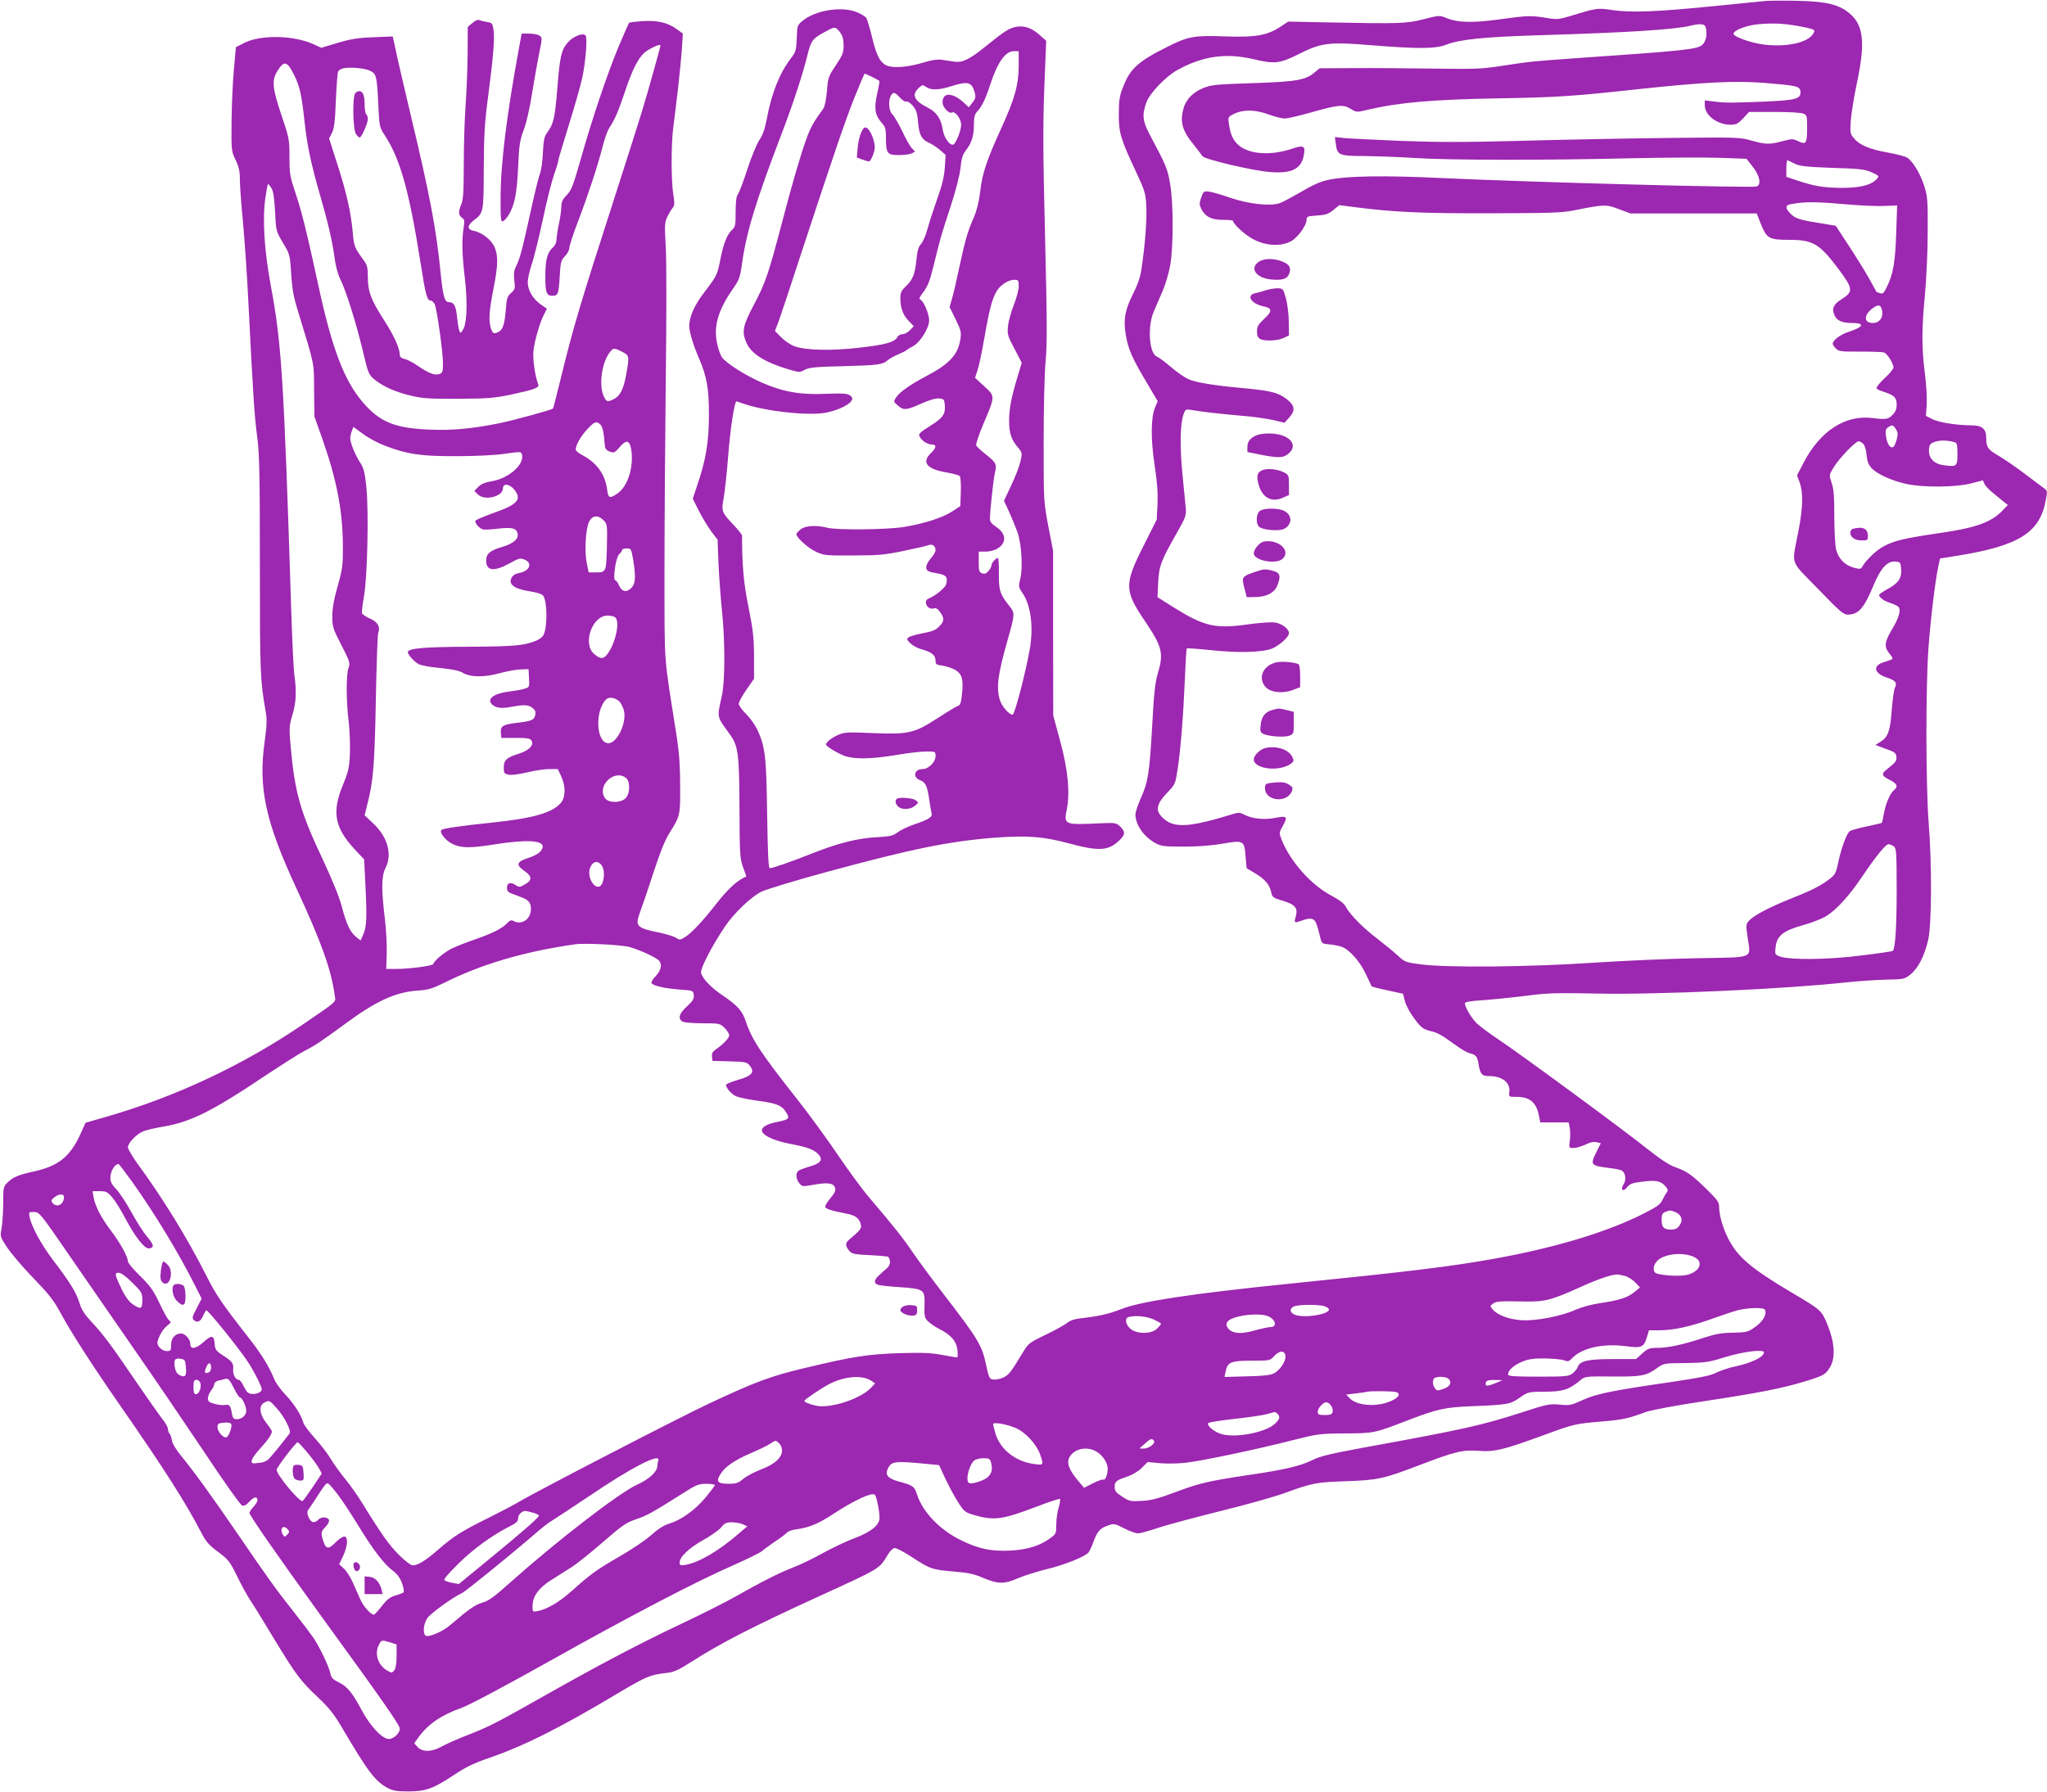 <?xml version="1.0" standalone="no"?>
<!DOCTYPE svg PUBLIC "-//W3C//DTD SVG 20010904//EN"
 "http://www.w3.org/TR/2001/REC-SVG-20010904/DTD/svg10.dtd">
<svg version="1.0" xmlns="http://www.w3.org/2000/svg"
 width="1280pt" height="1121pt" viewBox="0 0 1280 1121"
 preserveAspectRatio="xMidYMid meet">
<g transform="translate(0,1121) scale(0.1,-0.1)"
fill="#9c27b0" stroke="none">
<path d="M11040 11204 c-25 -2 -160 -16 -300 -30 -376 -38 -535 -44 -650 -28
-103 15 -100 16 -273 -37 -71 -21 -83 -22 -147 -11 -95 16 -120 15 -293 -9
-167 -23 -259 -21 -329 7 -47 19 -47 19 -145 -6 -108 -28 -153 -29 -608 -20
l-240 5 -48 -32 c-82 -54 -154 -67 -335 -61 -206 8 -243 1 -377 -67 -185 -93
-231 -137 -277 -261 -18 -46 -22 -80 -22 -159 -1 -115 12 -156 110 -365 54
-116 58 -130 62 -212 4 -87 -8 -242 -30 -388 -7 -53 -24 -100 -54 -160 -50
-100 -61 -161 -44 -256 15 -89 39 -143 127 -291 l72 -122 -16 -38 c-27 -64
-28 -200 -3 -363 16 -105 21 -172 18 -243 l-5 -97 -82 -163 c-122 -241 -121
-281 8 -471 109 -162 119 -201 80 -331 -16 -54 -24 -127 -34 -320 -17 -299
-26 -357 -71 -456 -19 -42 -34 -88 -34 -103 0 -65 53 -140 125 -179 36 -20 55
-22 180 -22 91 0 176 7 244 19 127 22 132 20 140 -83 l6 -71 54 -32 c62 -38
90 -71 100 -119 6 -30 12 -35 67 -51 82 -24 101 -46 87 -98 -12 -45 -13 -45
45 -25 31 11 48 12 62 5 18 -10 24 -24 47 -119 8 -31 12 -34 53 -37 25 -2 59
-9 76 -14 50 -17 116 -90 154 -171 19 -41 36 -76 37 -78 2 -2 46 -14 99 -25
l97 -21 12 -46 c6 -26 32 -74 59 -110 43 -57 54 -65 99 -77 50 -12 64 -20 171
-97 27 -19 60 -38 75 -42 39 -9 49 -20 56 -66 11 -66 21 -77 66 -77 83 0 135
-42 127 -101 -4 -29 -4 -29 44 -29 85 0 126 -35 142 -122 l7 -38 89 0 89 0 7
-36 c3 -19 4 -55 0 -80 -6 -43 -5 -44 24 -44 16 0 49 10 73 21 30 15 53 20 71
15 l26 -6 -25 -50 c-44 -87 -41 -90 85 -106 30 -3 62 -10 71 -15 23 -12 30
-58 12 -85 -23 -35 -5 -52 21 -20 17 22 33 28 92 35 88 11 116 6 145 -25 19
-21 21 -28 11 -42 -7 -9 -18 -28 -24 -42 -17 -34 -31 -44 -118 -89 -225 -115
-557 -216 -945 -285 -271 -48 -514 -78 -1285 -156 -599 -61 -923 -110 -1043
-159 -74 -29 -135 -43 -250 -56 -38 -4 -66 -14 -85 -29 -15 -13 -75 -46 -134
-74 -101 -49 -108 -54 -141 -109 -77 -127 -88 -141 -122 -158 -20 -9 -48 -15
-63 -13 -25 3 -28 8 -48 101 -24 113 -51 157 -262 431 -68 88 -155 206 -193
261 -65 96 -118 162 -275 347 -39 45 -128 166 -197 268 -69 102 -183 257 -252
345 -223 282 -284 374 -320 483 -22 68 -52 102 -140 162 -79 53 -131 107 -141
145 -6 26 65 165 149 290 57 84 162 185 228 218 31 15 212 70 403 122 537 146
772 194 1059 216 200 15 302 7 462 -36 186 -50 246 -47 313 18 39 37 40 56 6
88 -24 23 -31 24 -122 20 -229 -11 -231 -10 -211 88 21 107 6 253 -43 431
l-42 155 -1 515 0 515 -30 155 c-29 154 -29 156 -29 525 0 219 5 424 12 502
10 108 10 247 -3 775 -13 524 -14 698 -5 938 l12 295 -42 37 c-50 45 -100 61
-152 49 -41 -10 -70 -28 -181 -118 -103 -84 -149 -106 -198 -99 -22 3 -57 9
-79 12 -27 4 -63 -1 -112 -16 -85 -26 -162 -35 -212 -26 -55 10 -83 55 -113
183 -14 59 -31 114 -37 122 -6 8 -30 23 -54 33 -91 41 -260 16 -342 -51 -34
-28 -35 -30 -38 -110 -3 -76 -5 -85 -38 -128 -69 -90 -120 -218 -149 -376 -12
-63 -25 -101 -47 -133 -16 -25 -50 -106 -74 -180 -24 -74 -50 -145 -59 -157
-11 -15 -15 -47 -15 -113 0 -80 -2 -93 -21 -110 -31 -27 -55 -86 -74 -184 -20
-101 -21 -102 -101 -208 -62 -81 -94 -153 -94 -211 0 -38 24 -116 59 -198 51
-118 64 -190 64 -358 0 -166 -19 -281 -72 -437 l-29 -87 38 -76 c21 -41 56
-99 77 -128 l40 -52 6 -155 c4 -85 14 -218 22 -295 19 -183 19 -429 0 -520
-32 -150 -36 -130 49 -248 52 -72 59 -121 60 -467 1 -283 3 -309 22 -363 l21
-58 -21 -11 c-48 -25 -102 -78 -169 -163 -87 -111 -152 -180 -194 -206 -30
-19 -34 -19 -56 -4 -13 8 -58 22 -98 31 -150 30 -160 40 -126 131 14 37 52
149 84 248 38 117 71 200 96 240 71 113 71 113 70 300 0 122 -6 208 -21 305
-84 535 -76 426 -77 1020 0 294 4 841 8 1215 5 374 5 748 0 830 -8 137 -7 154
10 190 11 22 26 47 34 56 11 14 12 28 3 84 -13 82 -14 302 -1 410 6 44 19 154
30 245 10 91 22 207 25 258 l6 92 -40 29 c-56 40 -116 54 -210 49 -44 -3 -83
-7 -86 -11 -3 -3 -33 -70 -66 -149 -71 -170 -166 -453 -238 -708 -46 -161 -57
-190 -86 -220 -27 -28 -34 -44 -34 -75 -1 -22 -7 -69 -15 -105 -8 -36 -14 -79
-15 -96 0 -19 -8 -38 -21 -50 -37 -33 -49 -77 -49 -182 0 -104 7 -122 46 -122
33 0 38 15 44 122 5 89 8 100 33 126 15 15 27 39 27 51 0 13 24 87 54 165 62
162 125 353 156 476 12 47 30 96 40 110 32 47 57 104 99 230 50 150 89 222
139 254 37 24 82 42 82 32 0 -10 -83 -307 -117 -416 -19 -63 -99 -315 -178
-560 -212 -657 -252 -793 -330 -1113 -24 -98 -45 -180 -47 -182 -9 -9 -254
-76 -345 -94 -169 -33 -288 -44 -427 -38 -218 9 -313 48 -419 173 -114 134
-190 332 -273 714 -78 359 -106 471 -145 589 -36 107 -39 123 -39 229 0 111
-2 119 -50 262 -56 165 -61 216 -29 270 45 74 63 71 108 -19 35 -70 47 -121
66 -298 16 -145 42 -267 96 -452 48 -164 77 -289 90 -386 7 -55 21 -109 35
-137 36 -71 97 -264 140 -441 37 -157 38 -159 79 -193 54 -43 130 -77 230
-100 66 -16 118 -19 290 -18 185 1 224 4 330 26 153 33 179 43 170 66 -20 51
-35 160 -29 211 8 66 39 171 65 223 l19 37 -40 28 c-49 35 -80 89 -80 139 0
20 11 69 24 108 14 39 45 166 70 281 24 116 56 242 70 281 14 39 26 78 26 85
0 8 30 109 66 224 36 116 74 248 84 295 22 100 34 250 22 267 -13 21 -77 -3
-111 -42 -41 -47 -50 -86 -66 -288 -15 -184 -24 -223 -62 -274 -20 -28 -24
-47 -28 -125 -2 -53 -10 -113 -20 -138 -9 -25 -36 -136 -60 -247 -49 -223 -65
-285 -89 -331 -12 -23 -15 -46 -10 -86 6 -51 5 -56 -20 -78 -24 -21 -28 -32
-34 -115 -8 -95 -22 -125 -62 -136 -14 -4 -22 3 -29 26 -17 47 -13 111 14 247
29 147 31 205 9 261 -19 47 -79 95 -130 105 -45 8 -44 34 1 68 59 45 59 48 60
321 1 209 5 283 27 450 33 253 42 363 34 419 -6 40 -10 44 -39 48 -18 3 -39 8
-48 12 -11 5 -27 -2 -45 -18 l-29 -24 -1 -174 c-1 -95 -7 -240 -13 -323 -6
-82 -11 -246 -11 -363 0 -166 -3 -220 -15 -249 -20 -47 -19 -69 4 -85 16 -11
17 -20 10 -63 -12 -78 -10 -164 7 -308 17 -141 15 -274 -6 -319 -24 -51 -30
-38 -44 86 -7 55 -20 76 -47 76 -29 0 -38 30 -54 185 -27 274 -67 484 -189
995 -41 173 -83 353 -92 399 l-18 83 -120 -5 c-96 -3 -143 -11 -224 -35 l-103
-31 -52 24 c-125 55 -325 58 -427 8 l-55 -28 -12 -135 c-7 -74 -14 -220 -15
-325 -2 -187 -1 -191 25 -245 21 -43 27 -70 27 -125 0 -38 9 -160 20 -271 10
-110 26 -340 34 -510 28 -558 37 -697 54 -824 14 -106 17 -227 17 -805 0 -677
2 -718 36 -913 9 -52 8 -86 -6 -190 -41 -290 5 -502 200 -921 157 -339 216
-506 238 -666 7 -45 23 -30 -193 -178 -376 -257 -803 -458 -1240 -583 l-125
-36 -34 -75 c-63 -137 -137 -196 -286 -229 -101 -22 -134 -36 -168 -70 -26
-26 -27 -31 -27 -129 0 -56 -5 -126 -10 -156 -10 -53 -10 -53 36 -123 26 -38
99 -124 163 -190 93 -96 127 -139 165 -209 66 -124 201 -334 384 -597 263
-378 409 -607 503 -790 27 -52 47 -75 103 -116 64 -48 73 -59 120 -155 28 -57
65 -124 82 -149 17 -25 84 -133 148 -240 136 -224 166 -265 279 -370 64 -61
96 -101 146 -186 161 -274 208 -336 286 -377 32 -17 57 -21 130 -21 108 0 155
17 290 107 64 43 122 71 204 99 225 77 451 190 815 408 179 106 200 115 305
127 45 5 74 18 160 73 182 116 383 219 781 401 408 187 385 173 445 271 11 18
28 34 38 36 10 2 60 -24 110 -57 113 -74 125 -78 262 -90 88 -7 126 -15 184
-40 91 -39 133 -39 218 -1 38 16 118 41 178 56 110 26 240 78 262 105 6 8 21
39 32 70 24 64 40 81 92 99 34 12 41 11 97 -18 34 -18 73 -32 87 -32 14 0 73
16 129 35 57 19 233 66 390 105 158 39 337 89 399 112 172 63 199 68 382 74
200 7 234 14 459 100 228 87 272 97 371 90 98 -8 160 7 407 98 194 71 194 71
370 86 125 11 156 17 270 59 33 12 187 41 360 67 339 51 493 81 633 124 120
37 128 42 157 87 36 58 31 153 -12 261 -39 97 -40 98 -225 207 -257 153 -340
223 -399 340 -33 65 -56 145 -56 195 0 31 -10 45 -77 111 -94 92 -126 114
-197 139 -37 12 -92 49 -176 115 -152 122 -810 605 -933 686 -51 34 -109 77
-131 97 -35 34 -75 101 -76 128 0 7 39 14 106 18 59 4 179 16 268 27 143 19
194 20 451 15 380 -8 1177 28 1560 70 77 8 190 16 252 17 108 2 112 3 150 33
47 38 87 116 110 215 22 97 24 467 3 734 -18 232 -19 856 -1 1095 13 178 43
424 61 506 l11 51 107 17 c385 62 517 144 554 346 11 56 10 62 -8 74 -10 8
-64 48 -118 89 -55 42 -128 92 -163 113 -73 42 -83 56 -83 113 0 60 -25 81
-97 81 -94 1 -200 18 -241 39 l-39 20 5 73 c2 40 -3 129 -12 196 -20 157 -20
272 1 492 9 96 17 272 17 390 1 195 -1 221 -21 285 -24 77 -71 155 -107 179
-13 8 -66 22 -117 31 -114 20 -181 47 -215 89 -25 29 -26 35 -21 111 3 44 20
148 37 230 55 255 44 366 -43 440 -67 57 -145 76 -327 80 -85 2 -175 1 -200
-1z m200 -156 c36 -6 75 -15 88 -19 20 -8 21 -11 10 -30 -34 -56 -166 -85
-306 -68 -83 10 -192 49 -192 68 0 22 85 54 160 60 86 7 148 5 240 -11z m-576
-4 c14 -38 6 -91 -18 -113 -32 -30 -97 -37 -806 -86 -254 -18 -274 -20 -450
-47 -121 -19 -166 -21 -425 -17 -159 2 -385 4 -502 3 l-211 -1 -32 -26 c-56
-48 -114 -58 -385 -67 -221 -7 -257 -10 -307 -29 -65 -25 -112 -72 -127 -128
-24 -86 -9 -140 64 -229 25 -31 49 -62 53 -70 11 -20 316 -92 424 -100 136
-11 196 20 211 106 11 58 -1 64 -73 40 -129 -43 -258 -37 -329 17 -37 29 -56
66 -66 135 -7 45 -6 47 26 63 59 31 135 31 219 0 41 -15 89 -27 105 -26 17 0
89 17 160 37 172 49 205 52 251 23 36 -22 37 -22 108 -5 197 46 413 64 821 71
359 6 475 14 856 56 422 45 611 55 797 41 208 -17 226 -21 230 -53 5 -47 -25
-55 -213 -64 -215 -9 -257 -9 -327 0 l-58 7 0 -30 c0 -63 78 -122 161 -122 36
0 47 6 79 40 l37 40 156 0 c86 0 167 -4 181 -10 25 -9 26 -13 26 -87 0 -101
-6 -109 -54 -87 -35 17 -40 17 -100 1 -83 -22 -104 -21 -195 4 -74 21 -88 21
-541 16 -256 -3 -665 -11 -909 -18 -348 -9 -509 -9 -745 0 -166 7 -325 15
-355 18 l-54 6 6 -43 c9 -71 18 -75 180 -76 78 -1 219 -6 312 -12 204 -14 815
-15 1350 -2 215 5 466 6 558 3 l168 -6 39 -50 c43 -53 55 -112 25 -123 -26
-11 -1402 26 -1960 52 -374 18 -602 14 -719 -11 -49 -10 -98 -32 -170 -75 -56
-32 -116 -65 -135 -71 -58 -20 -193 -5 -308 34 -56 20 -117 37 -135 39 -31 3
-34 0 -47 -38 -12 -34 -12 -44 0 -69 25 -50 63 -70 135 -70 35 0 64 -3 64 -6
0 -20 80 -93 132 -118 77 -39 166 -43 229 -11 43 23 99 99 99 136 0 20 6 22
65 26 53 3 71 9 102 34 l38 31 100 -13 c240 -31 419 -39 845 -38 368 1 448 3
520 18 193 38 203 39 283 8 l72 -27 395 0 395 0 25 -64 c38 -93 51 -101 177
-101 150 0 190 -24 308 -181 94 -126 96 -143 18 -192 -48 -30 -60 -57 -43 -96
14 -36 48 -51 110 -51 83 0 75 -24 -19 -55 -53 -17 -101 -53 -101 -75 0 -5 9
-19 20 -30 18 -18 33 -20 153 -19 72 0 140 -2 149 -6 20 -8 58 -69 58 -93 0
-9 -25 -40 -56 -68 -31 -29 -53 -57 -50 -63 3 -5 23 -15 44 -21 67 -22 82 -36
82 -80 0 -29 -7 -46 -26 -65 -28 -28 -40 -30 -130 -19 -168 19 -323 -83 -425
-278 l-42 -81 17 -46 c22 -64 20 -154 -8 -301 -43 -223 -58 -177 122 -363 141
-146 160 -162 189 -161 66 2 99 40 160 187 43 104 86 150 136 145 30 -3 32 -6
35 -49 4 -56 -18 -87 -88 -125 -28 -15 -50 -31 -50 -35 0 -15 31 -38 67 -49
21 -7 44 -17 51 -23 22 -17 8 -68 -37 -143 -48 -79 -51 -111 -15 -153 19 -23
22 -32 12 -36 -7 -3 -31 -11 -53 -18 -68 -23 -55 -70 27 -96 50 -16 63 -33 47
-62 -6 -13 -15 -76 -20 -140 -9 -131 -23 -169 -71 -199 l-31 -19 24 -9 c13 -6
42 -16 64 -24 31 -11 41 -19 43 -40 3 -27 -2 -34 -62 -82 -34 -27 -30 -39 25
-66 42 -22 49 -40 23 -61 -25 -21 -51 -80 -63 -143 -6 -33 -12 -61 -14 -63 -2
-1 -45 -11 -95 -22 -51 -10 -98 -24 -106 -30 -20 -17 -52 -104 -71 -193 -16
-74 -19 -79 -63 -112 -60 -43 -105 -65 -233 -116 -131 -52 -230 -104 -260
-136 -22 -24 -23 -27 -11 -107 19 -136 51 -123 -316 -130 -174 -3 -465 -16
-647 -28 -394 -27 -909 -32 -1075 -11 -102 13 -106 15 -150 56 -25 23 -81 69
-125 103 -90 68 -174 153 -199 201 -11 21 -38 42 -88 69 -129 67 -259 214
-314 351 -16 42 -16 45 5 82 35 63 31 69 -43 55 -72 -14 -145 -6 -196 20 -30
16 -36 15 -103 -6 -194 -59 -290 -72 -354 -48 -41 15 -83 59 -83 87 0 33 16
60 66 112 42 44 44 49 58 141 19 125 35 328 45 561 4 103 9 190 12 192 3 3 70
-2 149 -10 171 -19 327 -14 385 10 47 20 105 73 105 96 0 27 -45 61 -89 67
-23 3 -98 -2 -167 -12 -205 -29 -273 -13 -463 105 l-103 65 4 90 c5 104 18
138 114 307 57 100 62 114 59 156 -3 26 -12 123 -21 216 -17 175 -15 314 7
375 11 31 14 33 48 27 69 -12 187 -25 312 -36 70 -5 159 -18 199 -27 l72 -17
30 33 c40 45 35 76 -19 117 -50 38 -98 50 -253 65 -201 18 -317 37 -362 59
-23 11 -72 45 -108 76 -36 31 -74 59 -86 64 -48 19 -60 186 -20 280 13 30 38
88 55 128 18 40 39 112 48 160 21 118 21 396 -1 517 -15 89 -26 114 -124 298
-47 88 -52 125 -25 203 19 58 121 165 195 206 158 87 302 108 471 69 138 -33
168 -29 287 30 142 72 189 78 457 56 285 -23 398 -23 465 3 87 34 235 49 593
60 539 16 835 35 935 59 56 14 87 12 94 -5z m-5410 -38 c15 -20 21 -43 21 -80
0 -46 -6 -61 -49 -125 -46 -69 -49 -77 -55 -161 -5 -49 -14 -98 -22 -108 -63
-87 -80 -117 -107 -192 -37 -102 -84 -262 -158 -544 -80 -304 -99 -358 -170
-492 -71 -135 -77 -169 -45 -241 31 -67 116 -120 262 -163 66 -20 70 -20 101
-3 27 15 69 19 248 23 217 6 239 9 275 40 11 9 40 25 65 35 25 11 47 22 50 26
3 3 20 14 38 23 45 23 102 114 102 162 0 41 -35 123 -56 131 -9 3 -3 17 21 48
25 33 40 70 60 152 45 183 50 203 108 378 35 108 58 197 63 245 6 60 13 82 34
110 36 46 50 91 50 162 0 46 5 64 21 81 28 30 52 78 79 162 47 145 96 215 150
215 l30 0 0 -88 c0 -121 -24 -208 -109 -394 -92 -202 -119 -282 -132 -398 -8
-64 -21 -116 -40 -161 -39 -88 -53 -138 -90 -309 -17 -80 -37 -169 -46 -198
l-15 -53 37 -75 c32 -65 37 -82 31 -120 -13 -100 -67 -159 -213 -236 -107 -57
-166 -99 -190 -134 -17 -26 -16 -27 11 -50 36 -32 54 -30 147 12 52 23 91 34
112 32 29 -3 32 -6 35 -42 5 -57 -13 -81 -95 -132 -63 -40 -71 -48 -63 -64 14
-27 50 -50 77 -50 31 0 29 -21 -7 -55 -58 -56 -25 -98 94 -119 43 -7 82 -18
87 -23 5 -5 9 -50 7 -99 l-3 -89 -48 -32 c-60 -40 -178 -78 -305 -99 -109 -17
-414 -20 -477 -5 -69 18 -139 14 -169 -10 -14 -11 -26 -25 -26 -30 0 -21 74
-88 123 -110 49 -23 63 -24 232 -23 155 0 199 4 313 28 73 15 144 31 156 36
27 10 46 -4 46 -32 0 -9 -14 -33 -31 -52 -19 -22 -29 -44 -27 -58 3 -19 12
-24 63 -33 63 -11 73 -22 61 -70 -6 -22 -68 -72 -108 -88 -39 -14 -9 -75 31
-62 14 4 25 -2 40 -24 28 -39 26 -57 -7 -90 -21 -22 -45 -31 -100 -41 -40 -8
-80 -19 -89 -25 -15 -11 -14 -15 9 -38 14 -14 45 -31 68 -37 64 -17 90 -38 90
-70 0 -25 4 -28 44 -33 24 -4 60 -16 80 -27 42 -26 52 -60 41 -155 -5 -50 -11
-65 -25 -70 -10 -3 -65 -36 -123 -74 -150 -97 -184 -105 -407 -96 -163 7 -180
6 -221 -12 -24 -11 -52 -29 -62 -40 -18 -20 -17 -21 12 -42 17 -12 52 -31 78
-43 62 -28 171 -28 343 1 69 12 151 21 183 21 57 0 57 0 57 -30 0 -36 -44 -80
-81 -80 -53 0 -64 -51 -15 -70 33 -12 44 -35 56 -117 5 -37 12 -77 15 -88 7
-25 -15 -39 -108 -71 -38 -13 -85 -35 -103 -49 -29 -22 -46 -26 -128 -31 -117
-5 -245 -37 -401 -99 -141 -56 -254 -95 -271 -95 -9 0 -13 80 -17 338 -5 362
-12 420 -61 528 -14 29 -45 73 -70 98 -25 24 -46 53 -46 64 0 12 21 51 48 89
l47 68 0 140 c-1 118 -6 166 -34 305 -31 149 -41 265 -41 450 0 6 -24 37 -54
68 -75 80 -76 84 -60 172 7 41 20 161 28 266 12 159 39 334 51 334 1 0 22 -7
45 -15 133 -47 405 -77 515 -56 68 13 143 47 159 74 9 15 7 21 -9 34 -17 12
-42 14 -151 10 -160 -7 -264 11 -400 70 -104 45 -227 124 -251 160 -9 14 -22
52 -29 85 -23 109 6 208 100 343 37 53 44 70 55 150 27 199 85 391 251 825 68
177 132 373 159 485 24 97 31 105 131 157 41 22 47 20 74 -16z m-2937 -240
c37 -19 40 -33 49 -216 6 -132 7 -136 41 -188 96 -147 151 -344 223 -797 31
-200 41 -235 63 -235 8 0 19 -10 25 -22 14 -31 52 -299 52 -371 0 -51 -3 -59
-22 -66 -28 -11 -67 4 -137 52 -28 20 -64 38 -81 42 -20 4 -30 13 -30 25 0 42
-36 120 -100 220 -80 124 -100 177 -100 269 0 57 -4 74 -25 102 -58 80 -62 89
-69 172 -10 122 -39 253 -97 431 l-51 160 18 35 c14 28 19 73 24 201 4 91 10
173 14 182 4 9 20 19 34 21 48 9 138 0 169 -17z m3136 -37 c23 -12 44 -23 46
-25 2 -1 -4 -37 -14 -80 -20 -91 -14 -133 25 -178 27 -30 30 -41 30 -100 0
-96 8 -106 81 -106 33 0 69 5 81 11 l20 11 -20 21 c-12 12 -39 61 -61 108 -23
47 -50 94 -61 104 -22 20 -27 82 -10 116 15 26 25 24 57 -11 15 -17 33 -28 41
-25 7 3 25 -9 40 -27 22 -26 28 -45 33 -105 7 -80 22 -106 74 -129 17 -8 45
-27 64 -43 l34 -30 -5 -78 c-4 -57 -16 -110 -48 -198 -23 -66 -51 -151 -61
-189 -10 -39 -29 -80 -40 -92 -16 -17 -23 -43 -29 -102 -9 -89 -23 -123 -69
-166 -25 -24 -31 -38 -31 -70 0 -62 16 -106 52 -143 l32 -33 -24 -25 c-13 -14
-34 -25 -46 -25 -13 0 -28 -8 -33 -19 -17 -31 -78 -48 -241 -66 -176 -20 -330
-16 -401 9 -25 9 -63 35 -84 56 l-39 40 27 72 c14 40 74 219 132 398 210 639
276 833 336 985 34 85 64 155 66 155 2 0 23 -10 46 -21z m637 -82 c14 -42 13
-51 -11 -81 l-21 -27 -38 35 c-48 43 -98 56 -117 30 -8 -11 -11 -30 -8 -44 7
-29 42 -63 57 -54 19 12 58 -38 58 -75 0 -36 -30 -113 -47 -124 -21 -13 -61
42 -68 92 -9 66 -39 111 -94 138 -85 43 -102 80 -57 122 23 22 26 22 48 7 31
-22 80 -20 167 8 86 27 114 22 131 -27z m5135 -462 c33 -15 76 -19 235 -25
170 -5 201 -9 244 -28 48 -22 48 -23 31 -42 -35 -38 -102 -55 -220 -55 -113 1
-174 11 -282 48 l-63 21 0 54 c0 29 3 52 8 50 4 -2 25 -12 47 -23z m-9528
-151 c12 -20 18 -58 23 -148 6 -121 6 -121 49 -194 43 -72 44 -74 52 -195 6
-97 15 -147 45 -242 103 -339 97 -305 98 -485 l2 -165 48 -135 c90 -255 128
-447 130 -665 1 -130 -1 -148 -32 -259 -24 -84 -34 -140 -34 -190 0 -67 4 -78
57 -181 52 -101 55 -112 45 -140 -16 -40 -16 -204 0 -336 7 -58 10 -150 8
-205 -4 -86 -10 -111 -44 -194 -70 -170 -52 -266 74 -402 l59 -63 8 -160 c10
-204 8 -261 -13 -308 l-17 -39 -28 22 c-37 30 -60 77 -90 191 -16 61 -60 168
-117 290 -141 298 -176 419 -202 704 -11 123 -10 134 10 202 24 76 27 152 13
248 -5 33 -14 218 -20 410 -46 1445 -60 1668 -128 2030 -41 222 -53 418 -33
552 7 46 14 83 16 83 2 0 11 -12 21 -26z m9888 -105 c72 -6 163 -9 204 -7 l74
3 -6 -175 c-6 -182 -19 -255 -60 -338 -17 -35 -24 -41 -41 -36 -12 4 -21 7
-22 8 0 0 -18 33 -39 71 -21 39 -78 132 -127 207 l-89 136 -72 12 c-151 24
-176 31 -207 60 -39 37 -39 58 3 64 93 16 150 15 382 -5z m-5215 -510 c0 -22
-14 -75 -31 -117 -17 -43 -33 -102 -36 -132 -5 -51 -2 -62 41 -142 l45 -87
-25 -83 c-41 -136 -54 -205 -54 -279 0 -77 13 -118 55 -167 27 -33 28 -35 16
-88 -7 -30 -33 -98 -58 -150 l-45 -96 31 -67 c17 -37 40 -94 52 -126 27 -76
36 -223 19 -294 -12 -49 -11 -54 13 -89 53 -77 70 -210 47 -348 -26 -149 -95
-414 -108 -414 -23 0 -70 55 -81 96 -22 77 -11 157 49 369 47 164 47 170 13
213 -60 75 -68 99 -67 205 1 53 -2 97 -6 97 -13 0 -40 -30 -40 -45 0 -7 -8
-23 -18 -35 -13 -17 -24 -21 -40 -16 -20 7 -22 14 -22 72 l0 64 43 0 c24 0 56
8 74 19 59 36 56 93 -7 135 -27 18 -40 33 -40 49 0 49 21 244 31 289 13 56 9
64 -59 118 -29 23 -55 47 -58 55 -3 7 17 67 45 133 75 177 75 172 6 236 l-58
53 16 49 c9 27 28 117 42 199 30 175 49 247 77 294 25 40 73 71 111 71 25 0
27 -3 27 -41z m5394 -135 c19 -50 -6 -94 -53 -94 -56 0 -59 47 -5 89 32 25 50
27 58 5z m-7874 -274 c46 -23 46 -27 26 -141 -17 -92 -37 -134 -76 -154 -42
-22 -49 -19 -67 22 -30 74 -7 216 45 276 19 22 24 21 72 -3z m-136 -455 c14
-14 22 -50 28 -130 2 -23 10 -32 32 -40 26 -9 31 -6 61 29 39 46 61 44 71 -9
20 -108 -19 -238 -86 -282 -48 -33 -57 -30 -64 28 -13 93 -64 164 -152 211
-24 12 -44 29 -44 36 0 28 31 83 71 126 45 49 59 55 83 31z m8101 -29 c13 -20
14 -32 5 -65 -6 -22 -15 -43 -21 -46 -18 -12 -38 16 -45 62 -6 38 -4 49 12 60
25 18 31 17 49 -11z m-9447 -104 c138 -53 224 -66 447 -65 118 0 242 6 302 15
98 14 102 14 107 -5 16 -61 -80 -147 -185 -166 -44 -7 -71 -18 -88 -36 l-25
-25 22 -22 c41 -42 157 -14 157 38 0 32 39 29 69 -6 52 -63 25 -95 -130 -149
-59 -21 -110 -43 -111 -48 -6 -16 30 -53 52 -55 11 -1 52 1 92 6 82 9 109 3
118 -25 12 -37 -20 -67 -93 -89 -78 -23 -102 -43 -102 -86 0 -65 49 -71 145
-18 60 33 68 35 95 24 53 -22 32 -72 -35 -84 -25 -5 -39 -15 -48 -33 -18 -39
22 -67 114 -81 45 -7 78 -17 85 -27 27 -36 28 -199 2 -248 -5 -10 -25 -25 -43
-33 -78 -32 -133 -37 -425 -39 -283 -1 -380 -10 -380 -34 0 -16 42 -61 69 -75
15 -8 75 -19 134 -24 78 -8 118 -16 143 -31 46 -27 134 -28 230 -1 39 11 96
21 125 23 l54 2 3 -57 c3 -56 3 -56 -30 -66 -18 -6 -60 -13 -93 -17 -96 -11
-143 -46 -109 -80 24 -23 56 -28 120 -16 81 15 108 14 134 -7 18 -14 21 -25
17 -44 -8 -32 -23 -38 -116 -49 -86 -10 -103 -21 -99 -63 l3 -31 89 0 c71 0
91 -3 99 -16 18 -29 -14 -62 -79 -83 -77 -24 -94 -40 -94 -87 0 -33 3 -38 29
-44 17 -4 65 2 116 14 48 12 110 21 140 21 l53 0 21 -45 c30 -64 28 -134 -4
-169 -56 -61 -173 -94 -430 -121 -184 -19 -296 -35 -312 -44 -22 -12 23 -70
70 -91 53 -25 111 -25 267 0 196 31 304 24 293 -20 -8 -29 -33 -47 -93 -67
-70 -23 -75 -43 -21 -80 49 -34 50 -59 2 -85 -31 -18 -35 -18 -58 -3 -31 21
-53 13 -53 -18 0 -18 8 -28 30 -36 17 -6 44 -16 61 -23 44 -16 59 -35 59 -72
0 -65 -57 -104 -109 -76 -14 7 -23 4 -37 -11 -30 -34 -92 -65 -200 -103 -56
-19 -124 -46 -152 -60 -47 -24 -112 -79 -112 -95 0 -11 -151 -31 -230 -31
l-65 0 3 94 c2 52 -3 153 -12 225 -22 183 -21 262 5 313 43 84 13 193 -76 277
l-55 52 14 57 c40 153 48 244 56 657 4 226 11 418 15 428 15 35 -4 68 -51 88
-25 11 -47 26 -50 33 -3 7 3 55 12 107 22 126 30 530 15 681 -10 96 -16 120
-41 158 -31 49 -60 121 -60 151 0 10 4 29 10 43 l10 26 60 -44 c33 -25 95 -58
138 -74z m9815 22 c14 -4 17 -17 17 -74 0 -78 -4 -81 -89 -69 -59 8 -93 46
-89 98 3 31 8 38 38 48 32 11 77 10 123 -3z m-571 -11 c9 -10 18 -42 20 -71 4
-40 12 -60 33 -82 35 -36 125 -77 217 -97 105 -23 311 -21 405 4 l72 19 10
-22 c5 -12 28 -37 51 -55 23 -19 54 -44 68 -56 l27 -21 -30 -32 c-73 -77 -167
-111 -403 -145 -212 -31 -279 -47 -344 -82 -46 -25 -110 -86 -133 -127 -9 -16
-15 -17 -54 -6 -56 15 -95 56 -110 114 -6 25 -11 118 -11 208 0 127 -4 173
-17 209 -16 47 -16 47 11 93 33 56 138 166 158 166 8 0 22 -8 30 -17z m-7878
-477 c23 -22 24 -27 21 -166 -4 -159 -4 -160 -72 -160 l-42 0 -12 58 c-15 74
-7 217 15 260 20 39 56 43 90 8z m185 -245 c18 -111 15 -154 -13 -180 -30 -29
-59 -21 -76 19 -7 17 -17 30 -22 30 -18 0 2 143 23 163 11 10 19 22 19 27 0 6
13 10 29 10 27 0 28 -2 40 -69z m-111 -363 c28 -28 4 -148 -43 -219 -29 -44
-49 -45 -92 -7 -71 65 -9 238 86 238 20 0 42 -5 49 -12z m25 -525 c9 -9 22
-34 28 -55 21 -79 -46 -215 -102 -206 -71 10 -79 197 -12 271 19 21 56 16 86
-10z m41 -478 c28 -22 27 -99 -3 -128 -29 -29 -104 -30 -126 -1 -57 75 54 186
129 129z m7929 -429 c15 -12 17 -38 17 -278 0 -227 -9 -360 -24 -375 -2 -3
-91 -16 -198 -29 -207 -27 -452 -29 -512 -5 -27 11 -28 14 -23 58 8 71 47 102
172 137 55 15 121 41 147 58 63 40 139 123 217 238 95 140 152 210 170 210 9
0 24 -7 34 -14z m-8075 -129 c16 -32 8 -100 -13 -117 -33 -28 -82 46 -68 102
14 55 58 63 81 15z m169 -500 c57 -16 148 -57 177 -79 29 -22 23 -65 -14 -103
-18 -18 -29 -38 -26 -44 11 -17 84 -33 176 -40 84 -6 85 -6 88 -34 3 -23 -5
-37 -42 -71 -50 -45 -59 -78 -27 -96 11 -5 68 -10 126 -10 104 0 107 -1 136
-29 16 -16 29 -37 29 -46 0 -17 -38 -57 -84 -88 -20 -14 -26 -26 -24 -45 l3
-27 107 -3 c102 -3 108 -4 128 -29 31 -40 10 -63 -79 -88 -39 -11 -71 -25 -71
-30 0 -19 31 -55 60 -70 16 -8 80 -22 142 -30 119 -16 150 -29 178 -79 19 -33
11 -39 -70 -55 -68 -14 -101 -41 -79 -67 22 -27 89 -53 180 -70 99 -19 139
-34 167 -64 31 -33 14 -56 -56 -76 -31 -9 -63 -21 -69 -26 -19 -15 -16 -52 5
-78 18 -22 21 -22 88 -10 89 16 125 11 135 -17 6 -18 1 -31 -26 -64 -19 -22
-35 -47 -35 -55 0 -14 37 -26 131 -44 59 -11 82 -29 92 -69 6 -23 -3 -35 -74
-95 -24 -20 -24 -38 0 -67 17 -21 29 -24 129 -29 61 -3 113 -8 115 -10 18 -20
16 -51 -5 -70 -13 -11 -35 -31 -50 -45 -32 -28 -36 -50 -10 -60 9 -4 70 -11
135 -15 156 -11 161 -14 158 -113 -2 -69 0 -79 22 -101 14 -13 46 -36 73 -49
72 -37 105 -76 111 -131 3 -25 2 -46 -2 -46 -5 0 -47 7 -94 16 -68 13 -124 15
-266 11 -200 -7 -282 -19 -589 -92 -215 -51 -310 -86 -606 -225 -174 -81
-1090 -555 -1185 -613 -27 -16 -112 -61 -188 -99 -170 -84 -221 -116 -317
-200 -80 -69 -126 -98 -159 -98 -12 0 -48 27 -84 63 -61 60 -112 131 -228 320
-30 49 -79 119 -109 155 -30 37 -71 93 -90 125 -19 33 -65 92 -101 132 -36 40
-69 83 -72 97 -12 46 -61 123 -114 177 -28 30 -59 72 -68 95 -30 76 -85 165
-163 263 -165 211 -202 265 -264 389 -115 228 -273 485 -426 693 -34 47 -62
94 -62 106 0 26 53 82 95 99 17 8 74 21 127 30 168 28 306 97 618 306 113 75
230 150 260 165 67 34 112 64 252 167 201 149 322 204 465 213 60 4 87 12 160
48 234 117 498 195 818 241 59 9 291 -3 342 -17z m-3110 -1469 c144 -203 292
-447 397 -657 l37 -73 -31 -60 c-28 -52 -30 -62 -18 -74 20 -20 44 -9 58 27 7
16 16 32 20 34 8 5 195 -226 257 -318 20 -29 49 -81 66 -116 29 -62 30 -64 11
-78 -10 -8 -32 -13 -49 -11 -23 2 -33 11 -50 46 -11 23 -25 42 -31 42 -21 0
-38 32 -36 64 3 40 -4 50 -64 89 -44 29 -49 36 -52 75 -4 52 -19 54 -71 7 -47
-42 -81 -47 -81 -10 0 29 -32 65 -58 65 -36 0 -62 -29 -62 -71 0 -35 -3 -39
-25 -39 -35 0 -68 35 -59 63 13 42 34 75 60 96 24 19 26 23 11 34 -9 6 -36 55
-60 107 -38 80 -57 107 -121 170 -42 41 -76 81 -76 90 0 29 -48 116 -104 190
-63 83 -101 156 -111 213 l-6 37 45 0 c39 0 48 -4 78 -39 19 -22 55 -80 81
-130 63 -119 122 -193 149 -189 34 5 31 23 -11 72 -22 25 -66 94 -98 152 -32
59 -75 124 -95 145 -27 28 -38 48 -38 70 0 42 26 88 51 89 3 0 42 -51 86 -112z
m-427 -94 c0 -47 -44 -70 -71 -38 -11 14 -10 19 10 35 28 23 61 25 61 3z
m10074 -94 c35 -13 50 -44 35 -72 -16 -31 -28 -38 -64 -38 -41 0 -55 16 -55
62 0 31 5 41 23 48 29 12 31 12 61 0z m-10037 -277 c106 -153 287 -415 403
-583 117 -168 312 -455 434 -637 121 -183 229 -335 240 -339 13 -4 27 3 47 26
28 30 49 33 49 6 0 -7 -11 -25 -25 -40 -14 -15 -25 -32 -25 -38 0 -16 171
-262 443 -638 405 -557 497 -690 497 -712 0 -32 -47 -71 -77 -63 -44 11 -108
82 -159 175 -62 116 -93 153 -148 179 -35 18 -45 28 -50 54 -8 42 -66 164
-107 225 -18 26 -73 99 -123 162 -106 134 -164 214 -344 478 -158 231 -274
392 -354 490 -37 45 -61 84 -63 104 -3 17 -9 36 -15 42 -5 5 -10 19 -10 29 0
11 -15 38 -34 61 -18 23 -93 129 -166 236 -157 231 -205 295 -280 375 -41 44
-61 75 -73 116 -19 64 -62 133 -166 269 -72 95 -133 207 -146 268 -6 31 -6 32
27 32 34 0 39 -6 225 -277z m10161 -7 c61 -32 24 -99 -63 -112 -47 -7 -147 0
-178 12 -22 8 -22 46 1 73 40 50 169 64 240 27z m-9771 -158 c60 -59 63 -65
63 -110 0 -55 -10 -60 -60 -25 -22 14 -45 46 -66 87 -47 98 -50 110 -22 110
14 0 45 -22 85 -62z m9334 42 c19 -5 48 -24 65 -41 l29 -31 -35 -29 c-40 -34
-100 -53 -219 -70 -48 -7 -111 -24 -147 -40 -90 -41 -252 -72 -341 -66 -78 6
-147 31 -178 66 -19 22 -19 23 0 37 21 16 41 17 200 14 127 -2 164 8 349 91
103 47 190 77 226 78 8 1 31 -4 51 -9z m-1877 -190 c14 -5 26 -14 26 -20 0
-33 -170 -57 -219 -30 -28 14 -27 38 2 50 30 12 160 12 191 0z m2751 -20 c16
-26 -8 -72 -57 -107 -47 -34 -53 -36 -141 -38 -73 -1 -112 -8 -190 -34 -124
-41 -217 -61 -286 -61 -47 0 -58 -4 -92 -35 l-39 -35 -146 0 c-156 0 -207 -12
-219 -51 -4 -10 -18 -28 -32 -39 -24 -18 -40 -20 -214 -20 -147 0 -189 3 -189
13 0 26 31 55 82 78 44 19 70 23 148 23 52 -1 107 -6 121 -12 23 -9 30 -7 49
13 60 64 192 94 333 76 103 -14 116 -8 136 59 l12 40 65 0 c87 0 193 23 327
71 62 22 135 47 162 54 60 16 161 19 170 5z m-3108 -41 c49 -19 62 -69 17 -69
-14 0 -59 -10 -99 -21 -78 -23 -132 -21 -160 7 -33 34 -13 63 56 79 67 17 149
18 186 4z m-716 -20 c27 -12 49 -25 49 -28 0 -4 -12 -18 -26 -32 -35 -32 -119
-34 -161 -3 -34 25 -43 70 -16 77 44 11 108 5 154 -14z m827 -229 c4 -33 -35
-91 -73 -110 -21 -11 -71 -16 -169 -18 l-139 -4 7 34 c11 59 33 68 163 68 113
0 114 0 141 29 33 36 66 36 70 1z m2992 22 c0 -28 -74 -65 -175 -87 -44 -9
-100 -28 -125 -41 -35 -18 -101 -31 -290 -59 -365 -53 -455 -72 -543 -111 -71
-33 -82 -35 -145 -29 -63 6 -78 3 -237 -49 -252 -81 -358 -105 -995 -221 -200
-37 -267 -53 -312 -76 -73 -37 -175 -61 -393 -93 -259 -39 -312 -51 -462 -107
-108 -41 -154 -53 -213 -56 -70 -4 -78 -3 -122 26 -39 25 -48 36 -48 60 0 35
10 43 79 66 32 11 68 32 90 54 l37 37 75 -7 c41 -4 112 -3 159 2 102 11 453
85 675 142 154 39 167 41 325 42 183 1 183 1 398 84 182 69 225 79 392 86 229
9 243 12 302 53 53 37 54 37 158 38 113 0 151 13 219 69 31 27 31 27 198 26
186 -2 217 4 282 51 45 32 45 32 180 33 126 2 145 5 251 38 111 34 240 50 240
29z m-9868 -90 c6 -57 -3 -69 -36 -54 -17 8 -27 22 -32 46 -9 51 -1 64 34 58
28 -4 30 -8 34 -50z m158 -7 c0 -12 -7 -26 -16 -29 -25 -9 -28 0 -14 34 14 33
30 31 30 -5z m4125 -79 l27 -18 -28 -30 c-67 -69 -257 -130 -344 -109 -45 11
-70 22 -70 30 0 8 112 83 160 107 94 47 201 55 255 20z m3615 9 c20 -24 7 -47
-35 -62 -36 -12 -41 -12 -52 4 -17 22 -17 60 0 66 26 11 75 6 87 -8z m-7597
-58 c16 -31 32 -57 37 -57 14 0 40 -55 40 -84 0 -29 -30 -54 -63 -52 -17 1
-23 9 -27 36 -8 49 -16 58 -43 53 -13 -3 -42 0 -65 7 -34 9 -42 15 -42 34 0
13 9 35 20 49 11 14 20 32 20 41 0 9 12 18 28 22 15 3 32 7 37 9 21 7 31 -3
58 -58z m-210 32 c8 -28 -9 -69 -28 -69 -11 0 -15 11 -15 45 0 37 3 45 19 45
11 0 21 -9 24 -21z m8112 6 c-57 -24 -75 -27 -75 -12 0 22 11 27 59 26 l46 -1
-30 -13z m-637 -61 c50 -14 -8 -60 -95 -76 -78 -14 -159 1 -193 37 l-22 23 59
7 c32 4 63 8 68 10 18 6 159 5 183 -1z m-6999 -100 c47 -50 94 -142 82 -159
-49 -64 -121 -153 -135 -164 -9 -8 -27 -16 -39 -18 -12 -1 -31 -4 -42 -5 -37
-5 -26 29 28 88 52 57 77 93 77 112 0 5 -16 29 -35 53 -43 54 -48 109 -12 127
32 15 31 16 76 -34z m6594 15 c8 -11 13 -29 10 -40 -4 -15 -14 -19 -49 -19
-37 0 -44 3 -44 20 0 23 33 60 54 60 8 0 21 -9 29 -21z m-335 -51 c18 -18 15
-33 -14 -61 -54 -54 -242 -92 -333 -67 -47 12 -99 56 -85 70 5 5 78 16 163 26
84 9 174 22 200 29 25 7 48 13 52 14 3 0 10 -4 17 -11z m-6548 -108 c-7 -22
-19 -40 -27 -40 -21 0 -53 38 -53 64 0 21 5 25 38 28 51 4 58 -4 42 -52z
m4911 19 c62 -27 131 -102 153 -166 23 -66 22 -67 -33 -60 -118 14 -216 90
-246 190 -8 28 -15 55 -15 60 0 15 84 0 141 -24z m865 -81 c10 -16 -33 -48
-65 -48 l-26 1 33 29 c35 33 47 36 58 18z m-2344 -15 c10 -9 18 -29 18 -44 0
-45 -43 -85 -128 -118 -42 -16 -94 -43 -114 -60 -31 -26 -45 -31 -91 -31 -71
0 -82 14 -51 62 30 47 88 86 194 132 47 20 99 45 115 56 36 24 34 24 57 3z
m-2949 -59 c30 -36 62 -80 72 -98 l17 -32 -56 -84 c-32 -47 -60 -86 -64 -88
-20 -7 -162 164 -162 195 0 16 120 173 132 173 3 0 31 -30 61 -66z m4927 11
c36 -19 67 -58 75 -96 7 -33 -12 -92 -26 -83 -5 3 -34 -7 -65 -23 l-55 -28
-30 35 c-79 92 -89 141 -38 184 35 30 93 35 139 11z m-2734 -61 c-3 -9 -6 -24
-6 -34 0 -34 -52 -82 -125 -115 -113 -51 -499 -349 -792 -610 -101 -91 -138
-118 -178 -129 -46 -14 -81 -38 -200 -140 -53 -45 -145 -82 -157 -63 -15 23
-8 75 15 108 19 28 164 133 217 156 19 8 339 268 447 363 45 39 95 79 112 88
17 10 122 79 234 154 264 180 454 277 433 222z m2081 -11 c10 -42 6 -63 -17
-88 -22 -24 -103 -50 -121 -40 -25 16 3 123 38 144 10 6 35 11 55 11 33 0 39
-4 45 -27z m-398 -9 l73 -7 38 -82 c21 -45 56 -111 79 -147 38 -60 46 -67 94
-81 130 -39 181 -33 396 49 79 30 146 53 149 49 3 -3 0 -27 -8 -53 -8 -26 -15
-74 -15 -106 0 -57 -1 -60 -39 -87 -66 -48 -141 -71 -251 -77 -117 -5 -191 10
-300 62 -133 63 -244 176 -280 287 -18 54 -23 58 -117 84 -66 18 -84 40 -67
78 22 48 41 51 248 31z m-3685 -194 c24 -30 79 -115 125 -189 94 -155 163
-244 218 -285 28 -21 45 -45 57 -79 10 -27 14 -53 9 -56 -4 -4 -27 -13 -51
-20 -32 -9 -52 -24 -83 -64 -23 -29 -45 -53 -49 -55 -16 -6 -67 49 -87 95 -12
26 -33 74 -47 106 -14 32 -39 71 -55 86 l-30 28 25 52 c29 65 32 121 6 121
-10 0 -33 -16 -52 -35 -44 -46 -62 -45 -78 5 -17 54 -16 60 14 91 16 17 24 34
21 43 -8 20 -51 21 -67 1 -7 -8 -20 -15 -30 -15 -22 0 -48 57 -34 75 5 6 22
32 38 56 75 116 78 120 93 107 8 -7 34 -37 57 -68z m2356 62 c0 -5 -27 -40
-59 -79 -67 -79 -150 -139 -226 -162 -35 -11 -71 -34 -112 -71 -34 -31 -123
-91 -198 -134 -144 -83 -185 -113 -303 -219 -75 -67 -150 -111 -209 -123 -33
-6 -33 -6 -33 31 0 61 38 114 120 165 39 25 97 61 128 81 31 20 118 90 193
155 121 105 145 122 209 143 69 24 96 39 294 164 80 51 95 57 143 57 29 0 53
-4 53 -8z m1019 -120 c6 -29 11 -67 11 -84 0 -46 -51 -88 -156 -128 -49 -18
-137 -60 -196 -92 -58 -33 -145 -75 -193 -93 -88 -35 -192 -87 -370 -188 -55
-31 -208 -108 -340 -170 -257 -122 -515 -258 -873 -461 -276 -156 -318 -177
-457 -231 -60 -24 -130 -55 -155 -69 -59 -34 -118 -35 -148 -3 l-22 24 28 39
c59 81 142 138 269 183 46 16 273 137 548 291 502 282 918 499 1160 605 82 36
158 74 170 84 11 10 47 36 80 59 34 22 67 47 74 55 7 9 34 19 59 22 82 11 140
35 232 96 133 87 244 138 261 120 4 -3 12 -30 18 -59z m-2156 -53 c20 -5 37
-14 37 -18 0 -11 -96 -96 -317 -277 l-184 -151 -40 7 c-22 4 -45 12 -50 17 -6
6 28 45 90 106 96 94 212 177 319 231 41 21 52 31 52 51 0 22 22 44 45 45 6 0
27 -5 48 -11z m1311 -72 l29 -13 -59 -50 c-121 -105 -247 -178 -328 -191 -32
-5 -36 -3 -36 15 0 35 58 90 147 140 47 26 97 61 112 79 21 26 33 32 66 32 22
0 53 -5 69 -12z m-2844 -33 c11 -12 10 -18 -4 -32 -15 -15 -18 -15 -26 -2 -25
39 2 69 30 34z m640 -706 l40 -13 0 -71 c0 -45 -5 -77 -14 -90 -14 -17 -17
-18 -42 -4 -60 33 -85 108 -54 164 15 30 17 30 70 14z"/>
<path d="M7866 9569 c-52 -41 -8 -98 83 -107 68 -6 100 3 112 35 14 38 3 59
-42 77 -57 23 -120 21 -153 -5z"/>
<path d="M7920 9396 c-25 -8 -57 -17 -72 -20 -57 -13 -24 -65 49 -81 59 -12
61 -30 9 -78 -38 -36 -46 -49 -46 -80 0 -26 6 -39 19 -47 29 -15 109 -12 147
6 l34 16 -1 82 c0 44 -8 110 -17 146 -16 61 -20 65 -47 67 -17 1 -50 -4 -75
-11z"/>
<path d="M7860 8489 c-41 -17 -60 -40 -60 -74 l0 -32 83 -17 c103 -20 137 -20
165 0 83 58 14 135 -118 133 -25 0 -56 -5 -70 -10z"/>
<path d="M7890 8268 c-30 -16 -34 -34 -20 -88 22 -82 81 -114 149 -84 l41 18
0 63 c0 59 -2 63 -30 78 -43 22 -110 28 -140 13z"/>
<path d="M7883 8018 c-31 -15 -33 -92 -4 -107 33 -18 124 -23 150 -9 53 28 53
86 1 113 -33 17 -114 19 -147 3z"/>
<path d="M7903 7823 c-27 -5 -63 -48 -63 -74 0 -45 139 -71 180 -34 55 50 -25
124 -117 108z"/>
<path d="M7842 7631 c-76 -26 -79 -31 -61 -98 l15 -58 55 1 c69 1 116 26 135
69 25 60 19 83 -23 94 -50 14 -59 14 -121 -8z"/>
<path d="M7983 7068 c-84 -18 -120 -96 -70 -154 31 -35 107 -44 172 -19 l45
17 0 68 c0 38 -4 71 -9 75 -22 13 -99 20 -138 13z"/>
<path d="M7954 6769 c-43 -12 -66 -41 -71 -93 -5 -37 -2 -46 15 -55 32 -17
133 -24 165 -12 26 10 27 13 27 80 l0 69 -44 11 c-51 12 -50 12 -92 0z"/>
<path d="M7918 6533 c-34 -5 -78 -46 -78 -72 0 -62 163 -80 234 -26 16 12 18
19 8 39 -21 46 -91 72 -164 59z"/>
<path d="M7943 6313 c-28 -4 -33 -8 -33 -32 0 -82 140 -97 169 -17 7 17 3 25
-18 38 -25 17 -49 19 -118 11z"/>
<path d="M5607 6213 c-12 -11 -8 -31 9 -47 22 -22 77 -20 105 4 24 20 24 20 5
35 -20 15 -107 21 -119 8z"/>
<path d="M2222 10628 c-19 -19 -16 -228 4 -256 8 -12 18 -22 23 -22 11 0 51
88 51 115 0 13 -4 27 -10 30 -5 3 -10 32 -10 64 0 55 -11 81 -35 81 -6 0 -16
-5 -23 -12z"/>
<path d="M5385 10382 c-9 -20 -20 -64 -22 -97 l-5 -60 34 -13 c19 -6 37 -12
41 -12 12 0 37 59 37 89 0 41 -28 109 -50 121 -14 7 -20 2 -35 -28z"/>
<path d="M11588 7903 c-10 -2 -18 -13 -18 -23 0 -30 28 -50 71 -50 36 0 39 2
39 28 0 46 -31 61 -92 45z"/>
<path d="M5648 3039 c-10 -5 -18 -16 -18 -23 0 -17 51 -39 82 -34 18 2 23 9
23 33 0 27 -3 30 -35 32 -19 2 -43 -2 -52 -8z"/>
<path d="M1006 3263 c-5 -44 -3 -60 9 -72 42 -42 77 62 35 107 -11 12 -24 22
-29 22 -5 0 -11 -26 -15 -57z"/>
<path d="M1087 3173 c-17 -16 -6 -75 18 -98 40 -41 55 -33 55 28 0 29 -5 58
-12 65 -13 13 -50 16 -61 5z"/>
<path d="M1837 2044 c-11 -12 -8 -69 5 -82 7 -7 23 -12 36 -12 21 0 23 3 20
48 -3 42 -6 47 -28 50 -14 2 -29 0 -33 -4z"/>
<path d="M2210 1423 c0 -10 4 -24 9 -32 14 -22 42 9 29 32 -12 22 -38 22 -38
0z"/>
<path d="M2280 1296 l0 -56 56 0 56 0 -6 28 c-11 45 -40 77 -74 80 l-32 3 0
-55z"/>
<path d="M3246 10913 c-78 -423 -116 -730 -116 -947 0 -124 2 -145 15 -140 8
3 24 21 35 39 38 61 52 134 60 300 6 140 11 169 34 230 16 41 38 134 52 225
14 85 34 200 45 254 20 96 20 101 3 113 -10 7 -39 13 -65 13 l-47 0 -16 -87z"/>
</g>
</svg>
